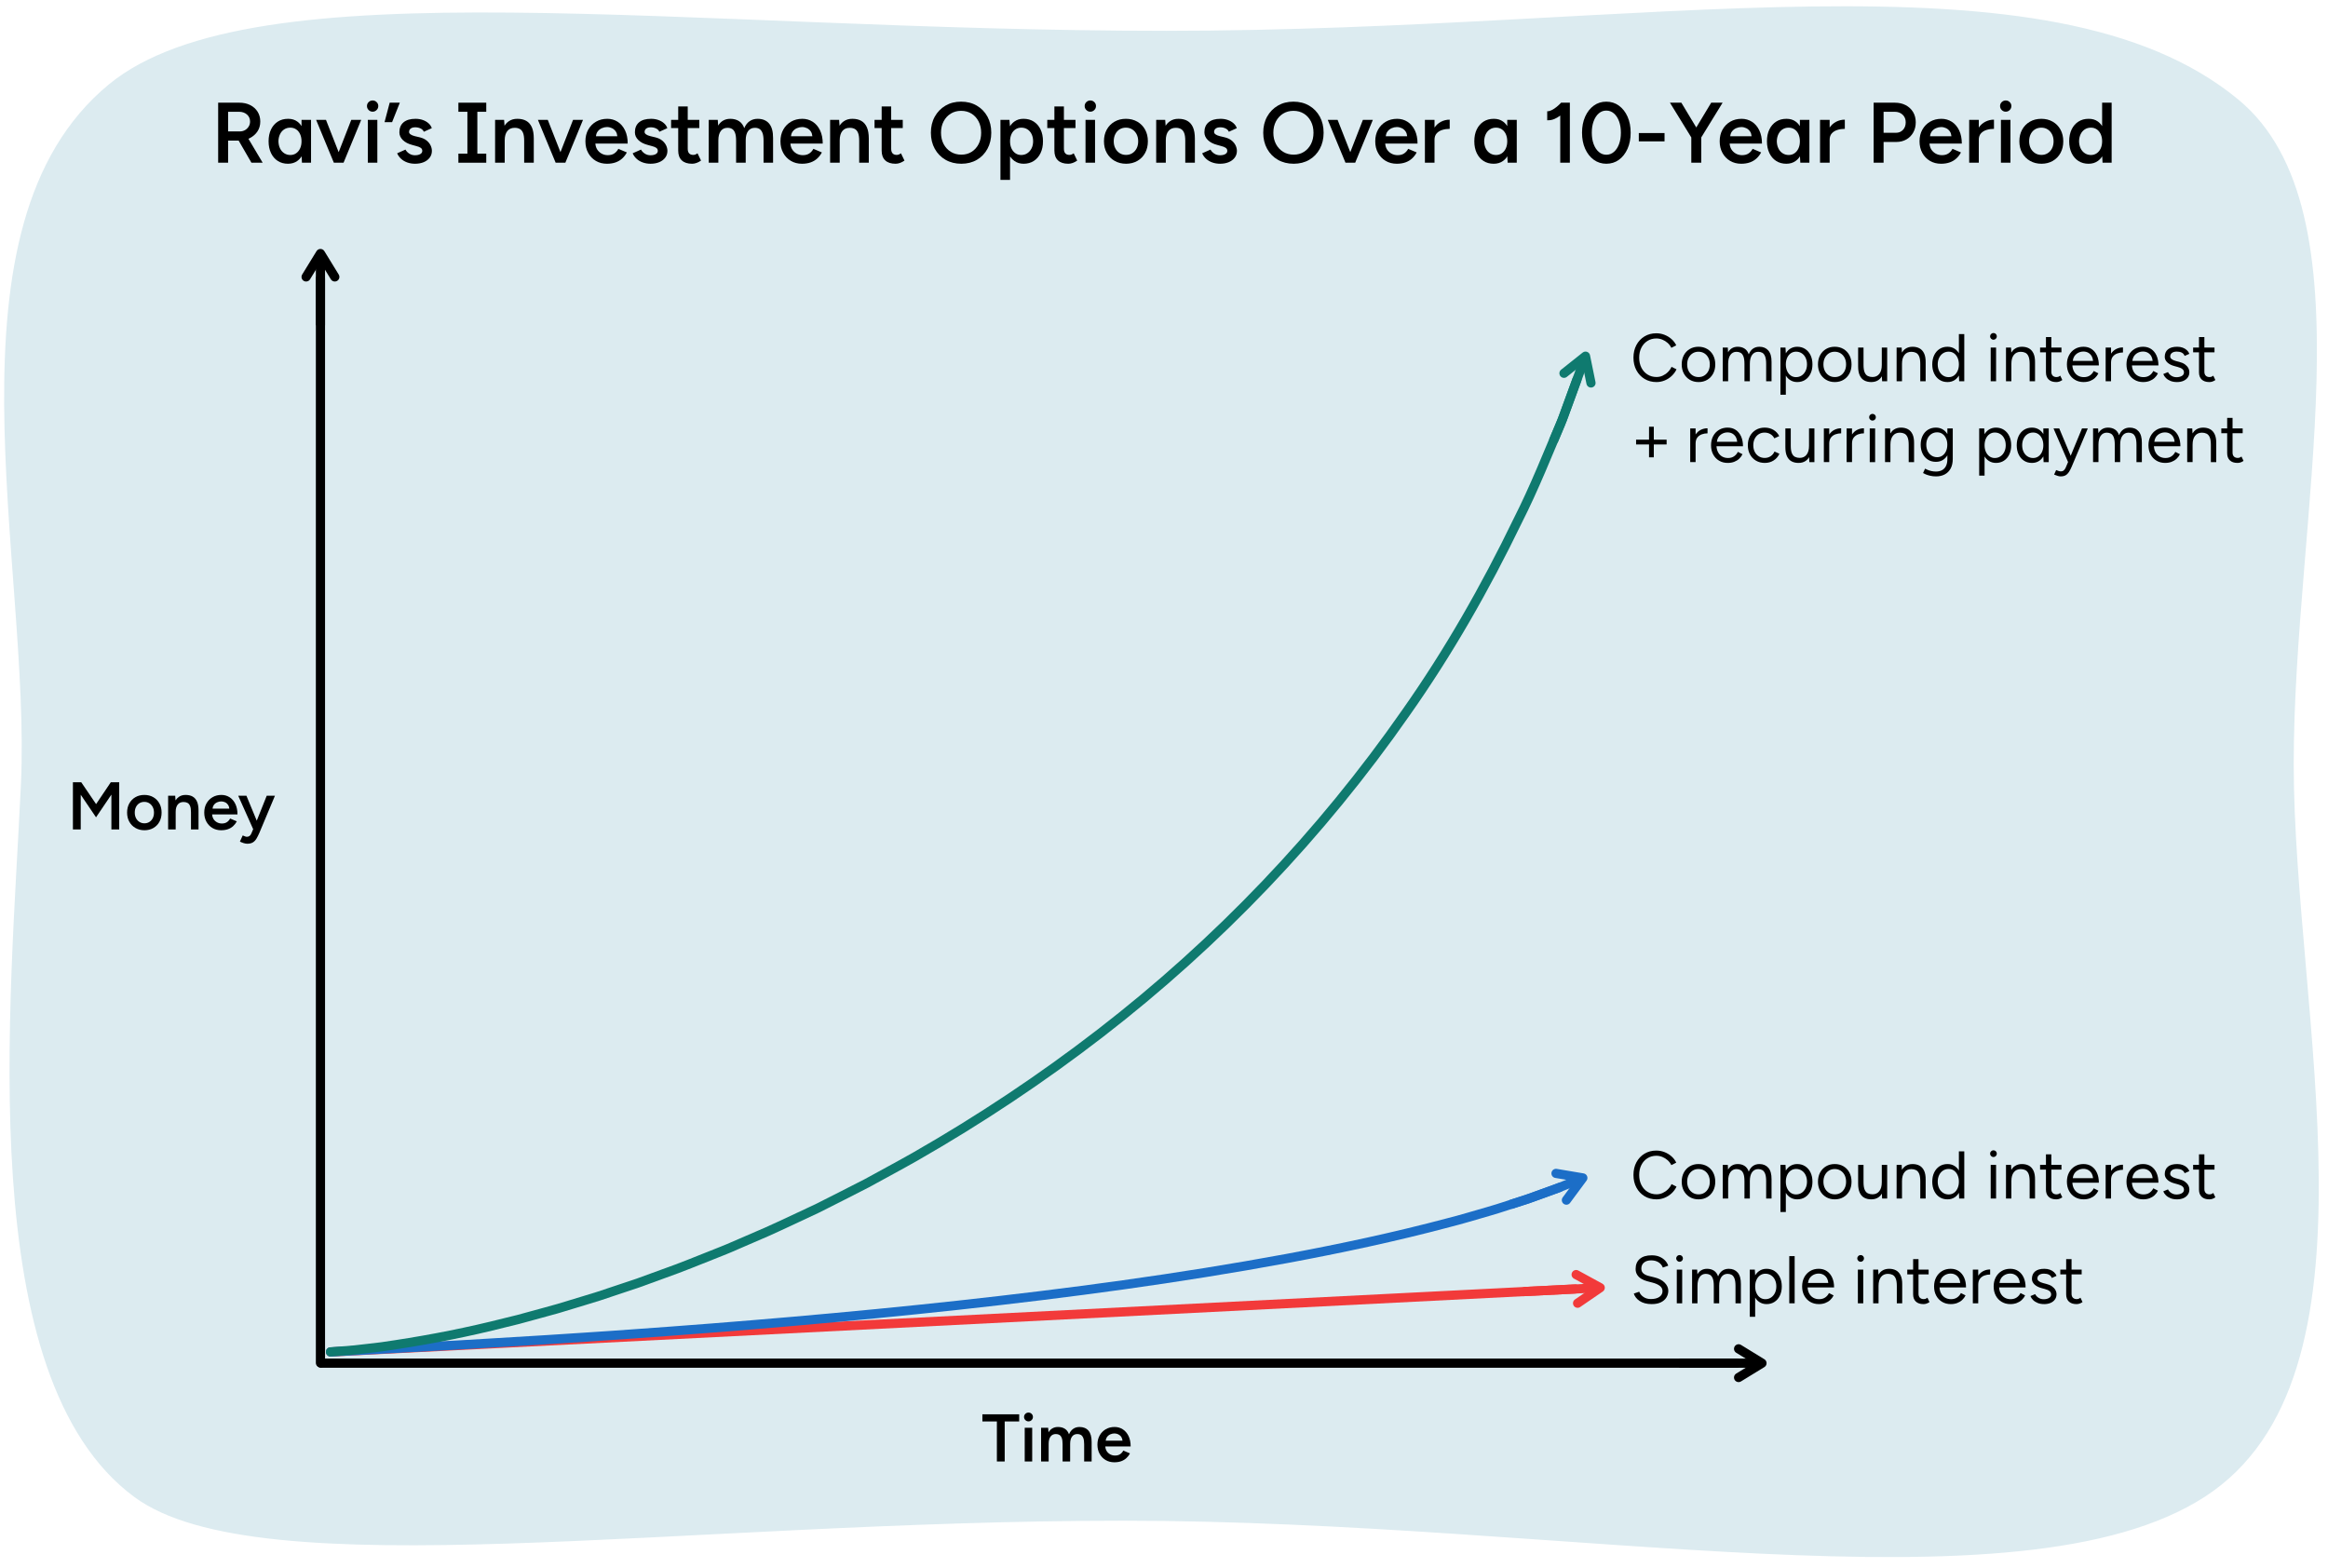 <?xml version="1.0" encoding="UTF-8"?><svg id="a" xmlns="http://www.w3.org/2000/svg" width="760" height="512.033" viewBox="0 0 760 512.033"><path d="M380.62,10.062C223.141,10.062,83.132-11.637,35.534,27.562-20.663,73.841,10.165,184.236,6.835,256.017s-15.965,193.541,36.979,232.71c40.867,30.234,177.577,7.769,322.967,7.769s292.344,31.313,352.933-7.769,29.091-158.254,29.091-239.274,25.859-180.539-17.992-216.876c-61.804-51.213-192.714-22.514-350.193-22.514Z" fill="#dcebf0"/><path d="M71.22,53.127v-19.6h6.916c1.344,0,2.529.262,3.556.784,1.026.523,1.829,1.246,2.408,2.17.578.924.868,1.993.868,3.206s-.303,2.282-.91,3.206c-.607.924-1.442,1.657-2.506,2.198-.149.075-.298.15-.448.224l4.648,7.812h-3.668l-4.172-7.224h-3.444v7.224h-3.248ZM74.467,42.907h3.808c.634,0,1.199-.14,1.694-.42.494-.28.896-.662,1.204-1.148.308-.485.462-1.036.462-1.652,0-.933-.336-1.698-1.008-2.296-.672-.597-1.54-.896-2.604-.896h-3.556v6.412Z"/><path d="M98.576,53.127l-.112-2.1c-.374.598-.84,1.102-1.4,1.512-.84.616-1.857.924-3.052.924-1.27,0-2.375-.304-3.318-.91-.943-.606-1.68-1.46-2.212-2.562-.532-1.101-.798-2.389-.798-3.864,0-1.493.266-2.786.798-3.878.532-1.092,1.269-1.941,2.212-2.548.942-.606,2.048-.91,3.318-.91h.112c1.138,0,2.118.299,2.94.896.541.392.999.887,1.372,1.484v-2.044h3.108v14h-2.968ZM94.795,50.607c.709,0,1.339-.191,1.89-.574.55-.382.98-.91,1.288-1.582.308-.672.462-1.447.462-2.324s-.154-1.652-.462-2.324c-.308-.672-.738-1.194-1.288-1.568-.551-.373-1.19-.56-1.918-.56-.747,0-1.41.187-1.988.56-.579.374-1.031.896-1.358,1.568-.327.672-.5,1.447-.518,2.324.019.877.191,1.652.518,2.324.327.672.784,1.199,1.372,1.582.588.383,1.255.574,2.002.574Z"/><path d="M108.991,53.127l-5.796-14h3.22l4.144,10.556,4.116-10.556h3.248l-5.768,14h-3.164Z"/><path d="M121.647,36.467c-.504,0-.938-.182-1.302-.546-.364-.364-.546-.798-.546-1.302s.182-.934.546-1.288c.364-.354.798-.532,1.302-.532s.938.178,1.302.532c.364.354.546.784.546,1.288s-.182.938-.546,1.302c-.364.364-.798.546-1.302.546ZM120.079,53.127v-14h3.108v14h-3.108Z"/><path d="M125.539,39.883l1.68-6.356h3.304l-2.52,6.356h-2.464Z"/><path d="M135.535,53.463c-.934,0-1.792-.14-2.576-.42-.784-.28-1.456-.676-2.016-1.19-.56-.513-.99-1.115-1.288-1.806l2.716-1.204c.28.523.695.962,1.246,1.316.55.354,1.162.532,1.834.532.728,0,1.311-.126,1.75-.378.438-.252.658-.602.658-1.05,0-.429-.168-.761-.504-.994s-.812-.424-1.428-.574l-1.316-.364c-1.326-.336-2.362-.873-3.108-1.61s-1.12-1.582-1.12-2.534c0-1.4.452-2.482,1.358-3.248.905-.765,2.207-1.148,3.906-1.148.858,0,1.647.126,2.366.378.718.252,1.339.607,1.862,1.064.522.458.887.994,1.092,1.61l-2.604,1.176c-.187-.466-.542-.826-1.064-1.078-.523-.252-1.102-.378-1.736-.378s-1.129.136-1.484.406c-.355.271-.532.649-.532,1.134,0,.28.158.537.476.77s.774.425,1.372.574l1.652.392c.914.224,1.661.574,2.24,1.05.579.476,1.008,1.008,1.288,1.596.28.588.42,1.181.42,1.778,0,.84-.238,1.578-.714,2.212-.476.635-1.125,1.125-1.946,1.47s-1.755.518-2.8.518Z"/><path d="M149.646,53.127v-2.968h2.94v-13.664h-2.94v-2.968h9.1v2.968h-2.912v13.664h2.912v2.968h-9.1Z"/><path d="M161.63,53.127v-14h2.94l.14,1.932c.373-.597.831-1.083,1.372-1.456.802-.56,1.754-.831,2.856-.812,1.12,0,2.077.224,2.87.672.793.448,1.4,1.144,1.82,2.086.42.943.63,2.17.63,3.682v7.896h-3.136v-7.168c0-1.12-.126-1.983-.378-2.59s-.607-1.031-1.064-1.274c-.458-.242-.994-.364-1.61-.364-1.045-.019-1.857.327-2.436,1.036-.579.709-.868,1.727-.868,3.052v7.308h-3.136Z"/><path d="M181.399,53.127l-5.796-14h3.22l4.144,10.556,4.116-10.556h3.248l-5.768,14h-3.164Z"/><path d="M198.143,53.463c-1.363,0-2.572-.313-3.626-.938-1.055-.625-1.886-1.488-2.492-2.59-.606-1.101-.91-2.371-.91-3.808s.308-2.707.924-3.808c.616-1.101,1.46-1.964,2.534-2.59,1.073-.625,2.3-.938,3.682-.938,1.25,0,2.38.322,3.388.966s1.806,1.573,2.394,2.786.882,2.66.882,4.34h-10.556c.056.691.233,1.298.532,1.82.373.616.868,1.097,1.484,1.442.616.346,1.297.518,2.044.518.858,0,1.568-.191,2.128-.574.56-.382.998-.882,1.316-1.498l2.772,1.176c-.392.747-.892,1.4-1.498,1.96-.607.56-1.326.99-2.156,1.288s-1.778.448-2.842.448ZM201.531,44.475c-.056-.597-.215-1.102-.476-1.512-.336-.504-.761-.877-1.274-1.12-.514-.242-1.05-.364-1.61-.364s-1.12.122-1.68.364c-.56.243-1.027.616-1.4,1.12-.299.411-.476.915-.532,1.512h6.972Z"/><path d="M212.423,53.463c-.934,0-1.792-.14-2.576-.42-.784-.28-1.456-.676-2.016-1.19-.56-.513-.99-1.115-1.288-1.806l2.716-1.204c.28.523.695.962,1.246,1.316.55.354,1.162.532,1.834.532.728,0,1.311-.126,1.75-.378.438-.252.658-.602.658-1.05,0-.429-.168-.761-.504-.994s-.812-.424-1.428-.574l-1.316-.364c-1.326-.336-2.362-.873-3.108-1.61s-1.12-1.582-1.12-2.534c0-1.4.452-2.482,1.358-3.248.905-.765,2.207-1.148,3.906-1.148.858,0,1.647.126,2.366.378.718.252,1.339.607,1.862,1.064.522.458.887.994,1.092,1.61l-2.604,1.176c-.187-.466-.542-.826-1.064-1.078-.523-.252-1.102-.378-1.736-.378s-1.129.136-1.484.406c-.355.271-.532.649-.532,1.134,0,.28.158.537.476.77s.774.425,1.372.574l1.652.392c.914.224,1.661.574,2.24,1.05.579.476,1.008,1.008,1.288,1.596.28.588.42,1.181.42,1.778,0,.84-.238,1.578-.714,2.212-.476.635-1.125,1.125-1.946,1.47s-1.755.518-2.8.518Z"/><path d="M225.946,53.463c-1.475,0-2.6-.368-3.374-1.106-.775-.737-1.162-1.796-1.162-3.178v-7.364h-2.324v-2.688h2.324v-4.368h3.108v4.368h3.78v2.688h-3.78v6.776c0,.654.154,1.148.462,1.484.308.336.761.504,1.358.504.186,0,.392-.037.616-.112.224-.074.476-.214.756-.42l1.148,2.38c-.486.336-.971.593-1.456.77-.486.177-.971.266-1.456.266Z"/><path d="M231.378,53.127v-14h2.94l.14,1.876c.429-.728.98-1.278,1.652-1.652.672-.374,1.438-.56,2.296-.56,1.12,0,2.072.252,2.856.756.784.504,1.353,1.27,1.708,2.296.41-.989.989-1.745,1.736-2.268s1.624-.784,2.632-.784c1.624,0,2.875.518,3.752,1.554.877,1.036,1.306,2.628,1.288,4.774v8.008h-3.108v-7.168c0-1.12-.122-1.983-.364-2.59-.243-.606-.57-1.031-.98-1.274-.411-.242-.887-.364-1.428-.364-.971-.019-1.722.327-2.254,1.036-.532.709-.798,1.727-.798,3.052v7.308h-3.136v-7.168c0-1.12-.117-1.983-.35-2.59s-.556-1.031-.966-1.274c-.411-.242-.887-.364-1.428-.364-.971-.019-1.722.327-2.254,1.036-.532.709-.798,1.727-.798,3.052v7.308h-3.136Z"/><path d="M261.814,53.463c-1.363,0-2.572-.313-3.626-.938-1.055-.625-1.886-1.488-2.492-2.59-.606-1.101-.91-2.371-.91-3.808s.308-2.707.924-3.808c.616-1.101,1.46-1.964,2.534-2.59,1.073-.625,2.3-.938,3.682-.938,1.25,0,2.38.322,3.388.966s1.806,1.573,2.394,2.786.882,2.66.882,4.34h-10.556c.056.691.233,1.298.532,1.82.373.616.868,1.097,1.484,1.442.616.346,1.297.518,2.044.518.858,0,1.568-.191,2.128-.574.56-.382.998-.882,1.316-1.498l2.772,1.176c-.392.747-.892,1.4-1.498,1.96-.607.56-1.326.99-2.156,1.288s-1.778.448-2.842.448ZM265.202,44.475c-.056-.597-.215-1.102-.476-1.512-.336-.504-.761-.877-1.274-1.12-.514-.242-1.05-.364-1.61-.364s-1.12.122-1.68.364c-.56.243-1.027.616-1.4,1.12-.299.411-.476.915-.532,1.512h6.972Z"/><path d="M270.998,53.127v-14h2.94l.14,1.932c.373-.597.831-1.083,1.372-1.456.802-.56,1.754-.831,2.856-.812,1.12,0,2.077.224,2.87.672.793.448,1.4,1.144,1.82,2.086.42.943.63,2.17.63,3.682v7.896h-3.136v-7.168c0-1.12-.126-1.983-.378-2.59s-.607-1.031-1.064-1.274c-.458-.242-.994-.364-1.61-.364-1.045-.019-1.857.327-2.436,1.036-.579.709-.868,1.727-.868,3.052v7.308h-3.136Z"/><path d="M292.362,53.463c-1.475,0-2.6-.368-3.374-1.106-.775-.737-1.162-1.796-1.162-3.178v-7.364h-2.324v-2.688h2.324v-4.368h3.108v4.368h3.78v2.688h-3.78v6.776c0,.654.154,1.148.462,1.484.308.336.761.504,1.358.504.186,0,.392-.037.616-.112.224-.074.476-.214.756-.42l1.148,2.38c-.486.336-.971.593-1.456.77-.486.177-.971.266-1.456.266Z"/><path d="M313.838,53.463c-1.942,0-3.659-.429-5.152-1.288-1.494-.858-2.665-2.053-3.514-3.584-.85-1.53-1.274-3.285-1.274-5.264s.425-3.729,1.274-5.25c.849-1.521,2.011-2.716,3.486-3.584,1.474-.868,3.173-1.302,5.096-1.302,1.941,0,3.654.434,5.138,1.302,1.484.868,2.641,2.062,3.472,3.584.83,1.521,1.246,3.271,1.246,5.25s-.416,3.733-1.246,5.264c-.831,1.531-1.979,2.726-3.444,3.584-1.465.859-3.159,1.288-5.082,1.288ZM313.838,50.495c1.269,0,2.389-.308,3.36-.924.97-.616,1.731-1.46,2.282-2.534s.826-2.31.826-3.71c0-1.381-.28-2.613-.84-3.696-.56-1.083-1.33-1.927-2.31-2.534s-2.114-.91-3.402-.91c-1.27,0-2.394.304-3.374.91s-1.755,1.447-2.324,2.52c-.57,1.073-.854,2.31-.854,3.71s.284,2.637.854,3.71c.569,1.073,1.353,1.918,2.352,2.534.999.616,2.142.924,3.43.924Z"/><path d="M326.605,58.727v-19.6h2.94l.168,2.1c.392-.616.868-1.129,1.428-1.54.84-.597,1.81-.896,2.912-.896h.112c1.269,0,2.375.304,3.318.91.942.606,1.68,1.456,2.212,2.548.532,1.092.798,2.385.798,3.878,0,1.475-.266,2.763-.798,3.864-.532,1.102-1.27,1.956-2.212,2.562-.943.606-2.049.91-3.318.91-1.158,0-2.166-.308-3.024-.924-.542-.392-1.008-.877-1.4-1.456v7.644h-3.136ZM333.381,50.607c.747,0,1.409-.191,1.988-.574.578-.382,1.04-.91,1.386-1.582.345-.672.518-1.447.518-2.324s-.164-1.652-.49-2.324c-.327-.672-.78-1.194-1.358-1.568-.579-.373-1.25-.56-2.016-.56-.71,0-1.344.187-1.904.56-.56.374-.994.896-1.302,1.568-.308.672-.462,1.447-.462,2.324s.154,1.652.462,2.324c.308.672.737,1.199,1.288,1.582.55.383,1.18.574,1.89.574Z"/><path d="M348.753,53.463c-1.475,0-2.6-.368-3.374-1.106-.775-.737-1.162-1.796-1.162-3.178v-7.364h-2.324v-2.688h2.324v-4.368h3.108v4.368h3.78v2.688h-3.78v6.776c0,.654.154,1.148.462,1.484.308.336.761.504,1.358.504.186,0,.392-.037.616-.112.224-.074.476-.214.756-.42l1.148,2.38c-.486.336-.971.593-1.456.77-.486.177-.971.266-1.456.266Z"/><path d="M355.949,36.467c-.504,0-.938-.182-1.302-.546-.364-.364-.546-.798-.546-1.302s.182-.934.546-1.288c.364-.354.798-.532,1.302-.532s.938.178,1.302.532c.364.354.546.784.546,1.288s-.182.938-.546,1.302c-.364.364-.798.546-1.302.546ZM354.381,53.127v-14h3.108v14h-3.108Z"/><path d="M367.625,53.463c-1.4,0-2.646-.313-3.738-.938s-1.946-1.488-2.562-2.59c-.616-1.101-.924-2.371-.924-3.808s.303-2.707.91-3.808c.606-1.101,1.451-1.964,2.534-2.59,1.083-.625,2.324-.938,3.724-.938s2.641.313,3.724.938c1.082.625,1.927,1.489,2.534,2.59.606,1.102.91,2.371.91,3.808s-.299,2.707-.896,3.808c-.598,1.102-1.438,1.965-2.52,2.59-1.083.625-2.315.938-3.696.938ZM367.625,50.579c.766,0,1.447-.191,2.044-.574.597-.382,1.064-.905,1.4-1.568s.504-1.433.504-2.31-.173-1.647-.518-2.31c-.346-.662-.817-1.185-1.414-1.568-.598-.382-1.288-.574-2.072-.574s-1.475.187-2.072.56c-.598.374-1.064.896-1.4,1.568-.336.672-.504,1.447-.504,2.324s.172,1.647.518,2.31c.345.663.821,1.186,1.428,1.568.606.383,1.302.574,2.086.574Z"/><path d="M377.452,53.127v-14h2.94l.14,1.932c.373-.597.831-1.083,1.372-1.456.803-.56,1.755-.831,2.856-.812,1.12,0,2.076.224,2.87.672.793.448,1.399,1.144,1.819,2.086.42.943.63,2.17.63,3.682v7.896h-3.136v-7.168c0-1.12-.126-1.983-.378-2.59s-.606-1.031-1.063-1.274c-.458-.242-.994-.364-1.61-.364-1.046-.019-1.857.327-2.436,1.036-.58.709-.869,1.727-.869,3.052v7.308h-3.136Z"/><path d="M398.341,53.463c-.934,0-1.792-.14-2.576-.42s-1.456-.676-2.016-1.19c-.561-.513-.99-1.115-1.288-1.806l2.716-1.204c.28.523.695.962,1.246,1.316.55.354,1.162.532,1.834.532.728,0,1.311-.126,1.75-.378.438-.252.657-.602.657-1.05,0-.429-.168-.761-.504-.994s-.812-.424-1.428-.574l-1.315-.364c-1.326-.336-2.362-.873-3.108-1.61-.747-.737-1.12-1.582-1.12-2.534,0-1.4.452-2.482,1.358-3.248.905-.765,2.207-1.148,3.905-1.148.858,0,1.647.126,2.366.378s1.34.607,1.862,1.064c.522.458.887.994,1.092,1.61l-2.604,1.176c-.188-.466-.542-.826-1.064-1.078s-1.102-.378-1.736-.378-1.129.136-1.483.406c-.355.271-.532.649-.532,1.134,0,.28.158.537.476.77s.774.425,1.372.574l1.652.392c.914.224,1.661.574,2.24,1.05.578.476,1.008,1.008,1.288,1.596.279.588.42,1.181.42,1.778,0,.84-.238,1.578-.714,2.212-.477.635-1.125,1.125-1.946,1.47s-1.755.518-2.8.518Z"/><path d="M422.336,53.463c-1.941,0-3.659-.429-5.152-1.288-1.493-.858-2.664-2.053-3.514-3.584-.85-1.53-1.274-3.285-1.274-5.264s.425-3.729,1.274-5.25,2.011-2.716,3.486-3.584c1.474-.868,3.173-1.302,5.096-1.302,1.941,0,3.654.434,5.138,1.302,1.484.868,2.642,2.062,3.473,3.584.83,1.521,1.246,3.271,1.246,5.25s-.416,3.733-1.246,5.264c-.831,1.531-1.979,2.726-3.444,3.584-1.466.859-3.159,1.288-5.082,1.288ZM422.336,50.495c1.27,0,2.39-.308,3.36-.924.97-.616,1.73-1.46,2.281-2.534s.826-2.31.826-3.71c0-1.381-.279-2.613-.84-3.696-.56-1.083-1.33-1.927-2.31-2.534-.98-.606-2.114-.91-3.402-.91-1.27,0-2.394.304-3.374.91-.979.606-1.755,1.447-2.324,2.52s-.854,2.31-.854,3.71.284,2.637.854,3.71,1.354,1.918,2.353,2.534c.998.616,2.142.924,3.43.924Z"/><path d="M439.248,53.127l-5.796-14h3.22l4.144,10.556,4.116-10.556h3.248l-5.768,14h-3.164Z"/><path d="M455.991,53.463c-1.362,0-2.571-.313-3.626-.938s-1.886-1.488-2.492-2.59c-.606-1.101-.909-2.371-.909-3.808s.308-2.707.924-3.808c.616-1.101,1.46-1.964,2.534-2.59,1.073-.625,2.3-.938,3.682-.938,1.25,0,2.38.322,3.388.966s1.807,1.573,2.395,2.786.882,2.66.882,4.34h-10.556c.056.691.232,1.298.531,1.82.373.616.868,1.097,1.484,1.442.616.346,1.297.518,2.044.518.858,0,1.568-.191,2.128-.574.561-.382.998-.882,1.316-1.498l2.771,1.176c-.392.747-.892,1.4-1.498,1.96s-1.325.99-2.156,1.288c-.83.298-1.777.448-2.842.448ZM459.38,44.475c-.057-.597-.215-1.102-.477-1.512-.336-.504-.761-.877-1.273-1.12-.514-.242-1.051-.364-1.61-.364s-1.12.122-1.68.364c-.561.243-1.027.616-1.4,1.12-.299.411-.476.915-.532,1.512h6.973Z"/><path d="M465.176,53.127v-14h3.136v2.52c.561-.821,1.251-1.446,2.072-1.876.933-.485,1.895-.718,2.884-.7v2.996c-.858,0-1.666.117-2.422.35s-1.367.612-1.834,1.134c-.467.523-.7,1.214-.7,2.072v7.504h-3.136Z"/><path d="M492.195,53.127l-.112-2.1c-.373.598-.84,1.102-1.399,1.512-.84.616-1.857.924-3.053.924-1.27,0-2.375-.304-3.317-.91-.943-.606-1.68-1.46-2.212-2.562-.532-1.101-.798-2.389-.798-3.864,0-1.493.266-2.786.798-3.878.532-1.092,1.269-1.941,2.212-2.548.942-.606,2.048-.91,3.317-.91h.112c1.139,0,2.118.299,2.94.896.541.392.998.887,1.372,1.484v-2.044h3.107v14h-2.968ZM488.415,50.607c.709,0,1.34-.191,1.891-.574.55-.382.979-.91,1.288-1.582.308-.672.462-1.447.462-2.324s-.154-1.652-.462-2.324c-.309-.672-.738-1.194-1.288-1.568-.551-.373-1.19-.56-1.918-.56-.747,0-1.41.187-1.988.56-.579.374-1.031.896-1.358,1.568-.326.672-.499,1.447-.518,2.324.019.877.191,1.652.518,2.324.327.672.784,1.199,1.372,1.582.588.383,1.256.574,2.002.574Z"/><path d="M509.358,53.127v-15.4c-.615.467-1.25.84-1.903,1.12-.747.317-1.531.458-2.353.42v-2.94c.43.019.919-.107,1.47-.378.551-.27,1.097-.63,1.639-1.078.541-.448,1.026-.905,1.456-1.372l.027.028h2.801v19.6h-3.137Z"/><path d="M524.395,53.463c-1.53,0-2.894-.434-4.088-1.302-1.194-.868-2.133-2.062-2.814-3.584-.681-1.521-1.021-3.271-1.021-5.25s.341-3.729,1.021-5.25c.682-1.521,1.615-2.716,2.801-3.584,1.185-.868,2.552-1.302,4.102-1.302s2.921.434,4.116,1.302c1.194.868,2.132,2.062,2.813,3.584s1.022,3.271,1.022,5.25-.341,3.729-1.022,5.25-1.614,2.716-2.8,3.584c-1.186.868-2.562,1.302-4.13,1.302ZM524.423,50.523c.914,0,1.731-.308,2.45-.924.718-.616,1.278-1.465,1.68-2.548.401-1.082.602-2.324.602-3.724s-.2-2.646-.602-3.738c-.401-1.092-.962-1.946-1.68-2.562-.719-.616-1.545-.924-2.479-.924s-1.755.308-2.464.924c-.71.616-1.265,1.466-1.666,2.548s-.602,2.333-.602,3.752c0,1.4.2,2.642.602,3.724.401,1.083.961,1.932,1.68,2.548.719.616,1.545.924,2.479.924Z"/><path d="M535.006,46.155v-2.716h8.4v2.716h-8.4Z"/><path d="M552.142,53.127v-8.26l-6.972-11.34h3.725l4.871,8.092,4.872-8.092h3.725l-6.973,11.34v8.26h-3.248Z"/><path d="M568.438,53.463c-1.363,0-2.572-.313-3.626-.938-1.055-.625-1.886-1.488-2.492-2.59-.606-1.101-.91-2.371-.91-3.808s.308-2.707.924-3.808c.616-1.101,1.461-1.964,2.534-2.59,1.073-.625,2.301-.938,3.682-.938,1.251,0,2.381.322,3.389.966s1.806,1.573,2.394,2.786.882,2.66.882,4.34h-10.556c.056.691.233,1.298.532,1.82.373.616.868,1.097,1.483,1.442.616.346,1.298.518,2.044.518.858,0,1.568-.191,2.129-.574.56-.382.998-.882,1.315-1.498l2.772,1.176c-.393.747-.892,1.4-1.498,1.96-.607.56-1.326.99-2.156,1.288-.831.298-1.778.448-2.842.448ZM571.826,44.475c-.056-.597-.215-1.102-.476-1.512-.336-.504-.761-.877-1.274-1.12-.514-.242-1.05-.364-1.61-.364s-1.119.122-1.68.364c-.56.243-1.026.616-1.399,1.12-.299.411-.477.915-.532,1.512h6.972Z"/><path d="M587.73,53.127l-.112-2.1c-.374.598-.84,1.102-1.4,1.512-.84.616-1.857.924-3.052.924-1.27,0-2.376-.304-3.318-.91-.942-.606-1.68-1.46-2.212-2.562-.532-1.101-.798-2.389-.798-3.864,0-1.493.266-2.786.798-3.878.532-1.092,1.27-1.941,2.212-2.548s2.049-.91,3.318-.91h.112c1.138,0,2.118.299,2.939.896.541.392.999.887,1.372,1.484v-2.044h3.108v14h-2.968ZM583.95,50.607c.709,0,1.339-.191,1.89-.574.551-.382.98-.91,1.288-1.582.308-.672.462-1.447.462-2.324s-.154-1.652-.462-2.324c-.308-.672-.737-1.194-1.288-1.568-.551-.373-1.189-.56-1.918-.56-.747,0-1.409.187-1.988.56-.578.374-1.031.896-1.357,1.568-.327.672-.5,1.447-.519,2.324.019.877.191,1.652.519,2.324.326.672.784,1.199,1.372,1.582.588.383,1.255.574,2.002.574Z"/><path d="M594.17,53.127v-14h3.136v2.52c.561-.821,1.251-1.446,2.072-1.876.933-.485,1.895-.718,2.884-.7v2.996c-.858,0-1.666.117-2.422.35s-1.367.612-1.834,1.134c-.467.523-.7,1.214-.7,2.072v7.504h-3.136Z"/><path d="M611.67,53.127v-19.6h6.916c1.344,0,2.528.271,3.556.812,1.026.542,1.829,1.293,2.408,2.254.578.962.867,2.077.867,3.346,0,1.232-.271,2.333-.812,3.304-.542.971-1.293,1.731-2.254,2.282-.962.551-2.077.826-3.346.826h-4.089v6.776h-3.247ZM614.917,43.355h4.032c.934,0,1.698-.317,2.296-.952.598-.634.896-1.456.896-2.464,0-1.026-.336-1.857-1.008-2.492-.672-.634-1.54-.952-2.604-.952h-3.612v6.86Z"/><path d="M633.678,53.463c-1.363,0-2.572-.313-3.626-.938-1.055-.625-1.886-1.488-2.492-2.59-.606-1.101-.91-2.371-.91-3.808s.308-2.707.924-3.808c.616-1.101,1.461-1.964,2.534-2.59,1.073-.625,2.301-.938,3.683-.938,1.25,0,2.379.322,3.389.966,1.008.644,1.805,1.573,2.393,2.786s.883,2.66.883,4.34h-10.557c.056.691.233,1.298.532,1.82.373.616.868,1.097,1.483,1.442.616.346,1.298.518,2.045.518.857,0,1.568-.191,2.127-.574.561-.382,1-.882,1.316-1.498l2.771,1.176c-.391.747-.891,1.4-1.498,1.96-.605.56-1.324.99-2.154,1.288-.832.298-1.779.448-2.843.448ZM637.065,44.475c-.057-.597-.215-1.102-.477-1.512-.336-.504-.76-.877-1.273-1.12-.514-.242-1.049-.364-1.609-.364s-1.12.122-1.681.364c-.56.243-1.026.616-1.399,1.12-.299.411-.477.915-.532,1.512h6.972Z"/><path d="M642.862,53.127v-14h3.136v2.52c.56-.821,1.25-1.446,2.072-1.876.933-.485,1.894-.718,2.884-.7v2.996c-.859,0-1.666.117-2.422.35s-1.368.612-1.834,1.134c-.467.523-.7,1.214-.7,2.072v7.504h-3.136Z"/><path d="M654.789,36.467c-.504,0-.938-.182-1.302-.546-.364-.364-.546-.798-.546-1.302s.182-.934.546-1.288c.363-.354.798-.532,1.302-.532s.938.178,1.302.532c.364.354.546.784.546,1.288s-.182.938-.546,1.302c-.363.364-.798.546-1.302.546ZM653.221,53.127v-14h3.108v14h-3.108Z"/><path d="M666.465,53.463c-1.399,0-2.646-.313-3.737-.938-1.093-.625-1.946-1.488-2.562-2.59-.616-1.101-.924-2.371-.924-3.808s.303-2.707.91-3.808c.606-1.101,1.451-1.964,2.534-2.59,1.082-.625,2.323-.938,3.724-.938s2.641.313,3.724.938c1.083.625,1.928,1.489,2.534,2.59.606,1.102.91,2.371.91,3.808s-.299,2.707-.896,3.808c-.598,1.102-1.438,1.965-2.52,2.59-1.083.625-2.314.938-3.696.938ZM666.465,50.579c.766,0,1.446-.191,2.044-.574.598-.382,1.064-.905,1.4-1.568s.504-1.433.504-2.31-.173-1.647-.518-2.31c-.346-.662-.817-1.185-1.414-1.568-.598-.382-1.288-.574-2.072-.574s-1.475.187-2.072.56c-.598.374-1.063.896-1.399,1.568-.337.672-.505,1.447-.505,2.324s.173,1.647.519,2.31c.345.663.821,1.186,1.428,1.568.606.383,1.302.574,2.086.574Z"/><path d="M686.4,53.127l-.111-2.1c-.374.598-.841,1.102-1.4,1.512-.84.616-1.857.924-3.052.924-1.27,0-2.376-.304-3.318-.91-.942-.606-1.68-1.46-2.212-2.562-.532-1.101-.798-2.389-.798-3.864,0-1.493.266-2.786.798-3.878.532-1.092,1.27-1.941,2.212-2.548s2.049-.91,3.318-.91c1.194-.019,2.212.28,3.052.896.541.392.998.887,1.372,1.484v-7.644h3.107v19.6h-2.968ZM682.621,50.607c.709,0,1.339-.191,1.89-.574.55-.382.979-.91,1.288-1.582.308-.672.462-1.447.462-2.324s-.154-1.652-.462-2.324c-.309-.672-.738-1.194-1.288-1.568-.551-.373-1.19-.56-1.918-.56-.747,0-1.41.187-1.988.56-.579.374-1.031.896-1.357,1.568-.327.672-.5,1.447-.519,2.324.019.877.191,1.652.519,2.324.326.672.783,1.199,1.371,1.582.589.383,1.256.574,2.003.574Z"/><line x1="104.853" y1="445.059" x2="567.016" y2="445.059" fill="none" stroke="#000" stroke-linecap="round" stroke-miterlimit="10" stroke-width="3"/><polyline points="567.583 440.377 575.215 445.059 567.582 449.741" fill="none" stroke="#000" stroke-linecap="round" stroke-linejoin="round" stroke-width="3"/><polyline points="548.236 445.059 563.289 445.059 574.389 445.059" fill="none" stroke="#000" stroke-miterlimit="10" stroke-width="3"/><line x1="104.614" y1="444.97" x2="104.614" y2="90.977" fill="none" stroke="#000" stroke-linecap="round" stroke-miterlimit="10" stroke-width="3"/><polyline points="99.932 90.41 104.614 82.778 109.296 90.41" fill="none" stroke="#000" stroke-linecap="round" stroke-linejoin="round" stroke-width="3"/><polyline points="104.613 106.186 104.614 94.703 104.614 83.604" fill="none" stroke="#000" stroke-miterlimit="10" stroke-width="3"/><line x1="107.903" y1="441.403" x2="514.218" y2="420.839" fill="none" stroke="#f23a3a" stroke-linecap="round" stroke-miterlimit="10" stroke-width="3"/><polyline points="514.548 416.135 522.406 420.425 515.021 425.487" fill="none" stroke="#f23a3a" stroke-linecap="round" stroke-linejoin="round" stroke-width="3"/><polyline points="497.286 421.696 510.496 421.028 521.582 420.467" fill="none" stroke="#f23a3a" stroke-miterlimit="10" stroke-width="3"/><path d="M325.443,477.158v-13.068h-4.73v-2.332h12.012v2.332h-4.73v13.068h-2.552Z"/><path d="M335.761,464.068c-.396,0-.737-.144-1.023-.429-.286-.286-.429-.628-.429-1.023s.143-.733.429-1.012.627-.418,1.023-.418.737.14,1.023.418.429.615.429,1.012-.143.737-.429,1.023c-.286.285-.627.429-1.023.429ZM334.529,477.158v-11h2.442v11h-2.442Z"/><path d="M339.875,477.158v-11h2.31l.11,1.474c.337-.571.77-1.004,1.298-1.298.528-.293,1.129-.439,1.804-.439.88,0,1.628.197,2.244.594.616.396,1.063.997,1.342,1.804.322-.777.777-1.371,1.364-1.782.586-.41,1.276-.615,2.068-.615,1.276,0,2.259.406,2.948,1.221.689.814,1.026,2.064,1.012,3.751v6.292h-2.442v-5.632c0-.88-.095-1.559-.286-2.035-.191-.477-.448-.811-.77-1.001-.323-.19-.697-.286-1.122-.286-.763-.015-1.353.257-1.771.814s-.627,1.356-.627,2.397v5.742h-2.464v-5.632c0-.88-.092-1.559-.275-2.035-.184-.477-.437-.811-.759-1.001-.323-.19-.697-.286-1.122-.286-.763-.015-1.353.257-1.771.814s-.627,1.356-.627,2.397v5.742h-2.464Z"/><path d="M363.789,477.422c-1.071,0-2.021-.245-2.849-.736s-1.481-1.17-1.958-2.035-.715-1.862-.715-2.992.242-2.126.726-2.992c.484-.865,1.147-1.543,1.991-2.035.843-.491,1.808-.736,2.893-.736.982,0,1.87.253,2.662.759s1.419,1.235,1.881,2.188c.462.954.693,2.091.693,3.41h-8.294c.044.543.184,1.02.418,1.431.293.483.682.861,1.166,1.133.484.271,1.02.407,1.606.407.674,0,1.232-.15,1.672-.451s.784-.693,1.034-1.178l2.178.925c-.308.587-.701,1.1-1.177,1.54-.477.439-1.042.777-1.694,1.012-.653.234-1.397.352-2.233.352ZM366.451,470.36c-.044-.47-.169-.865-.374-1.188-.264-.396-.598-.688-1.001-.88-.404-.19-.825-.286-1.265-.286s-.88.096-1.32.286c-.44.191-.807.484-1.1.88-.235.323-.374.719-.418,1.188h5.478Z"/><path d="M23.802,270.804v-15.4h2.728l4.84,7.128,4.796-7.128h2.75v15.4h-2.552v-11.374l-5.016,7.414-4.994-7.37v11.33h-2.552Z"/><path d="M47.166,271.068c-1.1,0-2.079-.246-2.937-.737-.858-.491-1.529-1.169-2.013-2.035s-.726-1.863-.726-2.992.238-2.126.715-2.992c.477-.865,1.14-1.543,1.991-2.035.85-.491,1.826-.737,2.926-.737s2.075.246,2.926.737c.85.491,1.514,1.169,1.991,2.035.477.866.715,1.863.715,2.992s-.235,2.127-.704,2.992c-.47.865-1.13,1.543-1.98,2.035-.851.491-1.819.737-2.904.737ZM47.166,268.802c.602,0,1.137-.15,1.606-.451.469-.3.836-.711,1.1-1.232.264-.521.396-1.125.396-1.815s-.136-1.294-.407-1.815c-.271-.521-.642-.931-1.111-1.232s-1.012-.451-1.628-.451-1.159.147-1.628.44c-.47.293-.836.704-1.1,1.232-.264.528-.396,1.137-.396,1.826s.136,1.294.407,1.815c.271.521.645.932,1.122,1.232.476.301,1.023.451,1.639.451Z"/><path d="M54.888,270.804v-11h2.31l.11,1.518c.293-.469.652-.851,1.078-1.144.631-.44,1.378-.652,2.244-.638.88,0,1.631.176,2.255.528s1.1.898,1.43,1.639c.33.741.495,1.705.495,2.893v6.204h-2.464v-5.632c0-.88-.099-1.559-.297-2.035-.198-.477-.477-.81-.836-1.001-.359-.19-.781-.286-1.265-.286-.821-.014-1.459.257-1.914.814-.455.558-.682,1.357-.682,2.398v5.742h-2.464Z"/><path d="M72.202,271.068c-1.071,0-2.021-.246-2.849-.737s-1.481-1.169-1.958-2.035-.715-1.863-.715-2.992.242-2.126.726-2.992c.484-.865,1.147-1.543,1.991-2.035s1.808-.737,2.893-.737c.982,0,1.87.253,2.662.759.792.506,1.419,1.236,1.881,2.189.462.954.693,2.09.693,3.41h-8.294c.044.542.184,1.02.418,1.43.293.484.682.862,1.166,1.133.484.271,1.02.407,1.606.407.674,0,1.232-.15,1.672-.451.44-.3.784-.693,1.034-1.177l2.178.924c-.308.587-.701,1.1-1.177,1.54s-1.042.778-1.694,1.012c-.653.234-1.397.352-2.233.352ZM74.864,264.006c-.044-.469-.169-.865-.374-1.188-.264-.396-.598-.689-1.001-.88-.404-.19-.825-.286-1.265-.286s-.88.095-1.32.286c-.44.191-.807.484-1.1.88-.235.323-.374.719-.418,1.188h5.478Z"/><path d="M80.738,275.468c-.352,0-.745-.066-1.177-.198-.433-.132-.847-.301-1.243-.506l.924-2.002c.278.132.535.238.77.319.234.081.425.121.572.121.352,0,.649-.092.891-.275.242-.184.437-.451.583-.803l.594-1.408-4.884-10.912h2.684l3.366,8.14,3.256-8.14h2.684l-5.104,12.166c-.308.704-.62,1.32-.935,1.848-.315.528-.708.935-1.177,1.221-.469.286-1.07.429-1.804.429Z"/><path d="M539.224,425.776c-.852,0-1.606-.092-2.267-.275s-1.231-.44-1.716-.77c-.484-.33-.88-.697-1.188-1.101-.309-.403-.536-.832-.683-1.287l1.782-.616c.22.646.663,1.207,1.331,1.684.667.477,1.485.715,2.453.715,1.188,0,2.119-.234,2.794-.704.674-.469,1.012-1.093,1.012-1.87,0-.718-.301-1.301-.902-1.749-.602-.447-1.394-.795-2.376-1.045l-1.693-.439c-.689-.177-1.324-.437-1.903-.781s-1.041-.784-1.386-1.32c-.345-.535-.518-1.177-.518-1.925,0-1.394.451-2.482,1.354-3.267.902-.785,2.203-1.178,3.905-1.178,1.012,0,1.884.165,2.617.495s1.331.748,1.793,1.254c.463.506.789,1.053.979,1.64l-1.76.615c-.279-.732-.748-1.309-1.408-1.727s-1.46-.627-2.398-.627c-.982,0-1.764.238-2.343.715s-.869,1.126-.869,1.947c0,.704.228,1.243.683,1.617.454.374,1.048.648,1.781.824l1.694.418c1.496.353,2.644.936,3.443,1.749.799.814,1.199,1.691,1.199,2.63,0,.807-.206,1.543-.616,2.211-.411.667-1.016,1.195-1.815,1.584-.8.388-1.793.583-2.98.583Z"/><path d="M548.309,411.96c-.293,0-.55-.11-.77-.33s-.33-.477-.33-.77c0-.309.11-.568.33-.781s.477-.319.77-.319c.309,0,.568.106.781.319s.319.473.319.781c0,.293-.106.55-.319.77s-.473.33-.781.33ZM547.407,425.512v-11h1.76v11h-1.76Z"/><path d="M552.401,425.512v-11h1.649l.088,1.54c.338-.586.771-1.034,1.299-1.342.527-.308,1.144-.462,1.848-.462.88,0,1.632.205,2.255.616.623.41,1.074,1.034,1.354,1.87.308-.807.759-1.423,1.353-1.849.594-.425,1.302-.638,2.123-.638,1.232,0,2.203.411,2.915,1.231.711.822,1.06,2.068,1.045,3.74v6.292h-1.76v-5.632c0-1.085-.114-1.914-.341-2.486-.228-.571-.532-.964-.913-1.177-.382-.212-.822-.318-1.32-.318-.865,0-1.54.341-2.024,1.022-.483.682-.726,1.646-.726,2.893v5.698h-1.76v-5.632c0-1.085-.114-1.914-.341-2.486-.228-.571-.536-.964-.925-1.177-.389-.212-.832-.318-1.331-.318-.851,0-1.518.341-2.002,1.022-.483.682-.726,1.646-.726,2.893v5.698h-1.76Z"/><path d="M571.233,429.912v-15.4h1.649l.11,1.87c.353-.572.784-1.041,1.298-1.408.704-.483,1.511-.726,2.42-.726.982,0,1.849.242,2.597.726.748.484,1.331,1.159,1.749,2.024s.627,1.87.627,3.014c0,1.13-.209,2.131-.627,3.003-.418.873-1.001,1.552-1.749,2.035-.748.484-1.614.727-2.597.727-.909,0-1.716-.242-2.42-.727-.514-.352-.945-.813-1.298-1.386v6.248h-1.76ZM576.315,424.17c.689,0,1.301-.176,1.837-.528.535-.352.96-.843,1.276-1.474.314-.631.473-1.35.473-2.156s-.15-1.525-.451-2.155c-.301-.631-.723-1.122-1.265-1.475-.543-.352-1.159-.528-1.849-.528-.646,0-1.221.177-1.727.528-.506.353-.902.844-1.188,1.475-.285.63-.429,1.349-.429,2.155s.144,1.525.429,2.156c.286.631.679,1.122,1.178,1.474.498.353,1.07.528,1.716.528Z"/><path d="M584.125,425.512v-15.399h1.76v15.399h-1.76Z"/><path d="M593.782,425.776c-1.07,0-2.017-.246-2.838-.737s-1.463-1.17-1.925-2.035-.693-1.862-.693-2.992.231-2.126.693-2.992c.462-.865,1.1-1.543,1.914-2.034s1.749-.737,2.805-.737c1.026,0,1.914.253,2.662.759s1.327,1.214,1.738,2.123c.41.909.616,1.98.616,3.212h-8.646c.044.719.205,1.35.484,1.893.322.63.766,1.11,1.331,1.44.564.33,1.213.495,1.946.495.777,0,1.434-.184,1.97-.55.535-.366.949-.851,1.243-1.452l1.518.77c-.278.572-.649,1.071-1.111,1.496-.462.426-1.005.756-1.628.99s-1.316.353-2.079.353ZM596.862,418.868c-.044-.543-.176-1.026-.396-1.452-.279-.514-.653-.909-1.122-1.188-.47-.278-1.012-.418-1.628-.418-.602,0-1.166.136-1.694.407s-.961.664-1.298,1.177c-.264.426-.426.917-.484,1.475h6.622Z"/><path d="M607.422,411.96c-.293,0-.55-.11-.77-.33s-.33-.477-.33-.77c0-.309.11-.568.33-.781s.477-.319.77-.319c.309,0,.568.106.781.319s.319.473.319.781c0,.293-.106.55-.319.77s-.473.33-.781.33ZM606.521,425.512v-11h1.76v11h-1.76Z"/><path d="M611.514,425.512v-11h1.65l.088,1.628c.308-.513.689-.924,1.144-1.231.646-.44,1.423-.66,2.332-.66.865,0,1.617.173,2.255.517.639.345,1.137.892,1.496,1.64s.532,1.73.518,2.947v6.16h-1.76v-5.632c0-1.085-.125-1.914-.374-2.486-.25-.571-.595-.964-1.034-1.177-.44-.212-.939-.318-1.496-.318-.968,0-1.72.341-2.255,1.022-.536.682-.804,1.646-.804,2.893v5.698h-1.76Z"/><path d="M627.926,425.776c-1.07,0-1.899-.279-2.485-.836-.587-.558-.88-1.343-.88-2.354v-6.512h-1.914v-1.562h1.914v-3.432h1.76v3.432h3.3v1.562h-3.3v6.336c0,.558.15.986.451,1.287.3.301.722.451,1.265.451.176,0,.349-.026.518-.077.168-.052.392-.18.671-.386l.682,1.431c-.382.249-.726.421-1.034.517-.308.096-.623.144-.946.144Z"/><path d="M636.858,425.776c-1.071,0-2.017-.246-2.838-.737-.822-.491-1.463-1.17-1.925-2.035-.463-.865-.693-1.862-.693-2.992s.23-2.126.693-2.992c.462-.865,1.1-1.543,1.913-2.034.814-.491,1.749-.737,2.806-.737,1.026,0,1.914.253,2.662.759s1.327,1.214,1.737,2.123c.411.909.616,1.98.616,3.212h-8.646c.044.719.205,1.35.483,1.893.322.63.767,1.11,1.331,1.44s1.214.495,1.947.495c.777,0,1.434-.184,1.969-.55s.949-.851,1.243-1.452l1.518.77c-.278.572-.648,1.071-1.11,1.496-.462.426-1.005.756-1.628.99-.624.234-1.316.353-2.079.353ZM639.938,418.868c-.044-.543-.176-1.026-.396-1.452-.278-.514-.652-.909-1.122-1.188-.47-.278-1.012-.418-1.628-.418-.602,0-1.166.136-1.693.407-.528.271-.961.664-1.299,1.177-.264.426-.425.917-.483,1.475h6.622Z"/><path d="M644.052,425.512v-11h1.76v1.98c.44-.66.99-1.158,1.65-1.496.719-.366,1.467-.543,2.244-.528v1.65c-.646,0-1.265.106-1.859.318-.594.213-1.081.562-1.463,1.046-.382.483-.572,1.144-.572,1.979v6.05h-1.76Z"/><path d="M656.306,425.776c-1.071,0-2.017-.246-2.838-.737-.822-.491-1.463-1.17-1.925-2.035-.463-.865-.693-1.862-.693-2.992s.23-2.126.693-2.992c.462-.865,1.1-1.543,1.913-2.034.814-.491,1.749-.737,2.806-.737,1.026,0,1.914.253,2.662.759s1.327,1.214,1.737,2.123c.411.909.616,1.98.616,3.212h-8.646c.044.719.205,1.35.483,1.893.322.63.767,1.11,1.331,1.44s1.214.495,1.947.495c.777,0,1.434-.184,1.969-.55s.949-.851,1.243-1.452l1.518.77c-.278.572-.648,1.071-1.11,1.496-.462.426-1.005.756-1.628.99-.624.234-1.316.353-2.079.353ZM659.386,418.868c-.044-.543-.176-1.026-.396-1.452-.278-.514-.652-.909-1.122-1.188-.47-.278-1.012-.418-1.628-.418-.602,0-1.166.136-1.693.407-.528.271-.961.664-1.299,1.177-.264.426-.425.917-.483,1.475h6.622Z"/><path d="M667.35,425.776c-.807,0-1.511-.121-2.112-.363s-1.104-.562-1.507-.957c-.403-.396-.692-.828-.869-1.298l1.54-.639c.25.499.624.902,1.122,1.21.499.309,1.049.463,1.65.463.689,0,1.269-.136,1.738-.407.469-.271.703-.656.703-1.155,0-.454-.172-.821-.517-1.1s-.854-.506-1.529-.683l-1.056-.286c-.997-.264-1.774-.663-2.332-1.198s-.836-1.141-.836-1.815c0-1.041.341-1.852,1.023-2.431.682-.579,1.697-.869,3.047-.869.645,0,1.231.096,1.76.286s.982.458,1.364.803c.381.345.66.752.836,1.221l-1.54.683c-.191-.499-.506-.858-.946-1.078-.439-.22-.976-.33-1.605-.33-.675,0-1.203.143-1.584.429-.382.286-.572.686-.572,1.199,0,.294.157.568.473.825s.781.466,1.397.627l1.1.286c.719.176,1.32.437,1.804.78.484.346.851.737,1.101,1.178.249.439.374.909.374,1.407,0,.66-.176,1.232-.528,1.717-.352.483-.829.854-1.43,1.11-.602.257-1.291.386-2.068.386Z"/><path d="M677.887,425.776c-1.07,0-1.899-.279-2.485-.836-.587-.558-.88-1.343-.88-2.354v-6.512h-1.914v-1.562h1.914v-3.432h1.76v3.432h3.3v1.562h-3.3v6.336c0,.558.15.986.451,1.287.3.301.722.451,1.265.451.176,0,.349-.026.518-.077.168-.052.392-.18.671-.386l.682,1.431c-.382.249-.726.421-1.034.517-.308.096-.623.144-.946.144Z"/><path d="M107.902,441.4l43.56-2.374c17.983-1.035,35.96-2.163,53.928-3.426,35.935-2.529,71.837-5.579,107.65-9.484,35.807-3.915,71.544-8.671,106.972-15.215,17.707-3.294,35.337-7.049,52.745-11.678,4.37-1.089,8.671-2.431,13.003-3.66,2.171-.599,4.305-1.319,6.449-2.005l6.429-2.072,8.091-2.918c.804-.297,1.618-.569,2.414-.887" fill="none" stroke="#1c6ec7" stroke-linecap="round" stroke-miterlimit="10" stroke-width="3"/><path d="M507.974,383.102c2.87.512,5.79,1.005,8.76,1.477-1.74,2.397-3.53,4.815-5.37,7.252" fill="none" stroke="#1c6ec7" stroke-linecap="round" stroke-linejoin="round" stroke-width="3"/><path d="M493.163,393.251c2.09-.685,4.196-1.326,6.274-2.048l6.208-2.242c3.505-1.191,6.889-2.696,10.325-4.069" fill="none" stroke="#1c6ec7" stroke-miterlimit="10" stroke-width="3"/><path d="M540.785,124.739c-1.467,0-2.765-.341-3.894-1.023-1.13-.682-2.018-1.621-2.662-2.816-.646-1.195-.968-2.57-.968-4.125s.318-2.929.957-4.125c.638-1.195,1.518-2.134,2.64-2.816s2.409-1.023,3.861-1.023c.924,0,1.811.165,2.661.495s1.613.792,2.288,1.386c.675.594,1.195,1.28,1.562,2.057l-1.606.814c-.293-.616-.696-1.151-1.21-1.606-.514-.455-1.085-.81-1.716-1.067-.631-.256-1.291-.385-1.979-.385-1.071,0-2.032.268-2.883.803-.851.536-1.515,1.272-1.99,2.211-.478.939-.716,2.024-.716,3.256s.242,2.325.727,3.278c.483.954,1.155,1.698,2.013,2.233.858.536,1.829.803,2.915.803.704,0,1.371-.143,2.002-.429s1.199-.678,1.705-1.177c.506-.498.905-1.07,1.199-1.716l1.628.814c-.382.807-.906,1.525-1.573,2.156-.667.63-1.43,1.122-2.288,1.474-.857.352-1.749.528-2.673.528Z"/><path d="M554.513,124.739c-1.07,0-2.021-.246-2.849-.737-.829-.491-1.478-1.169-1.947-2.035s-.704-1.863-.704-2.992.231-2.126.693-2.992c.462-.865,1.107-1.543,1.936-2.035.829-.491,1.771-.737,2.827-.737,1.086,0,2.043.246,2.871.737.829.491,1.475,1.169,1.937,2.035.462.866.692,1.863.692,2.992s-.23,2.127-.692,2.992-1.104,1.543-1.925,2.035c-.822.491-1.768.737-2.839.737ZM554.513,123.111c.733,0,1.372-.176,1.914-.528.543-.352.972-.836,1.287-1.452.315-.616.474-1.334.474-2.156s-.158-1.54-.474-2.156c-.315-.616-.752-1.1-1.309-1.452-.558-.352-1.203-.528-1.937-.528-.719,0-1.353.176-1.902.528-.551.352-.983.836-1.298,1.452-.316.616-.474,1.334-.474,2.156,0,.807.157,1.522.474,2.145.314.624.755,1.111,1.319,1.463s1.206.528,1.925.528Z"/><path d="M562.411,124.475v-11h1.649l.088,1.54c.338-.586.771-1.034,1.299-1.342.527-.308,1.144-.462,1.848-.462.88,0,1.632.206,2.255.616s1.074,1.034,1.354,1.87c.308-.807.759-1.422,1.353-1.848.594-.425,1.302-.638,2.123-.638,1.232,0,2.203.411,2.915,1.232.711.822,1.06,2.068,1.045,3.74v6.292h-1.76v-5.632c0-1.085-.114-1.914-.341-2.486-.228-.572-.532-.964-.913-1.177-.382-.212-.822-.319-1.32-.319-.865,0-1.54.341-2.024,1.023-.483.682-.726,1.646-.726,2.893v5.698h-1.76v-5.632c0-1.085-.114-1.914-.341-2.486-.228-.572-.536-.964-.925-1.177-.389-.212-.832-.319-1.331-.319-.851,0-1.518.341-2.002,1.023-.483.682-.726,1.646-.726,2.893v5.698h-1.76Z"/><path d="M581.243,128.875v-15.4h1.649l.11,1.87c.353-.572.784-1.042,1.298-1.408.704-.484,1.511-.726,2.42-.726.982,0,1.849.242,2.597.726s1.331,1.159,1.749,2.024c.418.866.627,1.87.627,3.014,0,1.129-.209,2.13-.627,3.003-.418.873-1.001,1.551-1.749,2.035s-1.614.726-2.597.726c-.909,0-1.716-.242-2.42-.726-.514-.352-.945-.814-1.298-1.386v6.248h-1.76ZM586.325,123.133c.689,0,1.301-.176,1.837-.528.535-.352.96-.843,1.276-1.474.314-.63.473-1.349.473-2.156s-.15-1.525-.451-2.156c-.301-.631-.723-1.122-1.265-1.474-.543-.352-1.159-.528-1.849-.528-.646,0-1.221.176-1.727.528s-.902.843-1.188,1.474c-.285.63-.429,1.349-.429,2.156s.144,1.525.429,2.156c.286.631.679,1.122,1.178,1.474.498.352,1.07.528,1.716.528Z"/><path d="M598.996,124.739c-1.07,0-2.021-.246-2.849-.737-.829-.491-1.478-1.169-1.947-2.035s-.704-1.863-.704-2.992.231-2.126.693-2.992c.462-.865,1.107-1.543,1.936-2.035.829-.491,1.771-.737,2.827-.737,1.086,0,2.043.246,2.871.737.829.491,1.475,1.169,1.937,2.035.462.866.692,1.863.692,2.992s-.23,2.127-.692,2.992-1.104,1.543-1.925,2.035c-.822.491-1.768.737-2.839.737ZM598.996,123.111c.733,0,1.372-.176,1.914-.528.543-.352.972-.836,1.287-1.452.315-.616.474-1.334.474-2.156s-.158-1.54-.474-2.156c-.315-.616-.752-1.1-1.309-1.452-.558-.352-1.203-.528-1.937-.528-.719,0-1.353.176-1.902.528-.551.352-.983.836-1.298,1.452-.316.616-.474,1.334-.474,2.156,0,.807.157,1.522.474,2.145.314.624.755,1.111,1.319,1.463s1.206.528,1.925.528Z"/><path d="M614.44,124.475l-.088-1.628c-.294.514-.668.924-1.122,1.232-.631.44-1.416.66-2.354.66-.851,0-1.599-.173-2.244-.517-.646-.345-1.144-.895-1.495-1.65-.353-.755-.528-1.734-.528-2.937v-6.16h1.76v5.632c0,1.086.125,1.914.374,2.486.249.572.598.964,1.045,1.177.447.213.949.319,1.507.319.953,0,1.697-.344,2.233-1.034.535-.689.803-1.65.803-2.882v-5.698h1.76v11h-1.649Z"/><path d="M619.17,124.475v-11h1.65l.088,1.628c.308-.513.689-.924,1.144-1.232.646-.44,1.423-.66,2.332-.66.865,0,1.617.173,2.255.517.639.345,1.137.891,1.496,1.639s.532,1.73.518,2.948v6.16h-1.76v-5.632c0-1.085-.125-1.914-.374-2.486-.25-.572-.595-.964-1.034-1.177-.44-.212-.939-.319-1.496-.319-.968,0-1.72.341-2.255,1.023-.536.682-.804,1.646-.804,2.893v5.698h-1.76Z"/><path d="M639.586,124.475l-.088-1.87c-.338.572-.763,1.042-1.276,1.408-.689.484-1.503.726-2.441.726-.983,0-1.849-.242-2.597-.726s-1.331-1.162-1.749-2.035c-.418-.873-.627-1.874-.627-3.003,0-1.144.209-2.148.627-3.014.418-.865,1.001-1.54,1.749-2.024s1.613-.726,2.597-.726c.938,0,1.752.242,2.441.726.514.352.938.814,1.276,1.386v-6.248h1.76v15.4h-1.672ZM636.176,123.133c.646,0,1.218-.176,1.716-.528.499-.352.892-.843,1.178-1.474.286-.63.429-1.349.429-2.156s-.143-1.525-.429-2.156c-.286-.631-.679-1.122-1.178-1.474-.498-.352-1.077-.528-1.737-.528-.689,0-1.302.176-1.837.528-.536.352-.957.843-1.266,1.474-.308.63-.462,1.349-.462,2.156s.154,1.525.462,2.156c.309.631.733,1.122,1.276,1.474.542.352,1.158.528,1.848.528Z"/><path d="M650.784,110.923c-.294,0-.55-.11-.77-.33-.221-.22-.33-.477-.33-.77,0-.308.109-.568.33-.781.22-.212.476-.319.77-.319.308,0,.568.106.781.319.212.213.318.473.318.781,0,.293-.106.55-.318.77-.213.22-.474.33-.781.33ZM649.882,124.475v-11h1.761v11h-1.761Z"/><path d="M654.876,124.475v-11h1.649l.088,1.628c.309-.513.689-.924,1.145-1.232.646-.44,1.422-.66,2.332-.66.865,0,1.617.173,2.255.517.638.345,1.137.891,1.496,1.639s.531,1.73.517,2.948v6.16h-1.76v-5.632c0-1.085-.125-1.914-.374-2.486-.249-.572-.594-.964-1.034-1.177-.439-.212-.938-.319-1.496-.319-.968,0-1.72.341-2.255,1.023-.535.682-.803,1.646-.803,2.893v5.698h-1.76Z"/><path d="M671.288,124.739c-1.071,0-1.899-.279-2.486-.836-.587-.558-.88-1.342-.88-2.354v-6.512h-1.914v-1.562h1.914v-3.432h1.76v3.432h3.301v1.562h-3.301v6.336c0,.558.15.987.451,1.287.301.301.723.451,1.266.451.176,0,.348-.026.517-.077s.393-.18.671-.385l.682,1.43c-.381.25-.726.421-1.033.517-.309.095-.624.143-.946.143Z"/><path d="M680.22,124.739c-1.07,0-2.017-.246-2.838-.737s-1.463-1.169-1.925-2.035-.693-1.863-.693-2.992.231-2.126.693-2.992c.462-.865,1.1-1.543,1.914-2.035s1.749-.737,2.805-.737c1.026,0,1.914.253,2.662.759.748.506,1.327,1.214,1.738,2.123.41.909.616,1.98.616,3.212h-8.646c.044.719.205,1.35.484,1.892.322.63.766,1.111,1.331,1.441.564.33,1.213.495,1.946.495.777,0,1.434-.184,1.97-.55.535-.366.949-.851,1.243-1.452l1.518.77c-.278.572-.649,1.071-1.111,1.496-.462.426-1.005.756-1.628.99s-1.316.352-2.079.352ZM683.3,117.831c-.044-.542-.176-1.026-.396-1.452-.279-.513-.653-.909-1.122-1.188-.47-.278-1.012-.418-1.628-.418-.602,0-1.166.136-1.694.407s-.961.664-1.298,1.177c-.264.426-.426.917-.484,1.474h6.622Z"/><path d="M687.414,124.475v-11h1.76v1.98c.44-.66.99-1.158,1.65-1.496.718-.366,1.466-.542,2.243-.528v1.65c-.646,0-1.265.106-1.858.319-.594.213-1.082.561-1.463,1.045-.382.484-.572,1.144-.572,1.98v6.05h-1.76Z"/><path d="M699.668,124.739c-1.071,0-2.017-.246-2.838-.737-.822-.491-1.463-1.169-1.925-2.035-.463-.865-.693-1.863-.693-2.992s.23-2.126.693-2.992c.462-.865,1.1-1.543,1.913-2.035.814-.491,1.749-.737,2.806-.737,1.026,0,1.914.253,2.662.759.748.506,1.327,1.214,1.737,2.123.411.909.616,1.98.616,3.212h-8.646c.044.719.205,1.35.483,1.892.322.63.767,1.111,1.331,1.441s1.214.495,1.947.495c.777,0,1.434-.184,1.969-.55.535-.366.949-.851,1.243-1.452l1.518.77c-.278.572-.648,1.071-1.11,1.496-.462.426-1.005.756-1.628.99-.624.234-1.316.352-2.079.352ZM702.748,117.831c-.044-.542-.176-1.026-.396-1.452-.278-.513-.652-.909-1.122-1.188-.47-.278-1.012-.418-1.628-.418-.602,0-1.166.136-1.693.407-.528.271-.961.664-1.299,1.177-.264.426-.425.917-.483,1.474h6.622Z"/><path d="M710.712,124.739c-.808,0-1.511-.121-2.112-.363-.602-.242-1.104-.561-1.507-.957s-.693-.828-.869-1.298l1.54-.638c.249.499.623.902,1.122,1.21.498.308,1.048.462,1.649.462.689,0,1.269-.136,1.738-.407.47-.271.704-.656.704-1.155,0-.455-.173-.821-.517-1.1-.345-.278-.854-.506-1.529-.682l-1.056-.286c-.998-.264-1.775-.663-2.332-1.199-.558-.535-.836-1.14-.836-1.815,0-1.042.341-1.852,1.022-2.431.682-.579,1.697-.869,3.047-.869.646,0,1.232.096,1.76.286.528.191.982.458,1.364.803s.66.751.836,1.221l-1.54.682c-.19-.499-.506-.858-.945-1.078-.44-.22-.976-.33-1.606-.33-.675,0-1.203.143-1.584.429-.382.286-.572.686-.572,1.199,0,.293.157.568.474.825.314.257.78.466,1.396.627l1.101.286c.718.176,1.319.437,1.804.781.483.345.851.737,1.1,1.177s.374.91.374,1.408c0,.66-.176,1.232-.527,1.716-.353.484-.829.854-1.431,1.111s-1.291.385-2.067.385Z"/><path d="M721.249,124.739c-1.071,0-1.899-.279-2.486-.836-.587-.558-.88-1.342-.88-2.354v-6.512h-1.914v-1.562h1.914v-3.432h1.76v3.432h3.301v1.562h-3.301v6.336c0,.558.15.987.451,1.287.301.301.723.451,1.266.451.176,0,.348-.026.517-.077s.393-.18.671-.385l.682,1.43c-.381.25-.726.421-1.033.517-.309.095-.624.143-.946.143Z"/><path d="M538.344,149.313v-4.202h-4.225v-1.562h4.225v-4.224h1.562v4.224h4.18v1.562h-4.18v4.202h-1.562Z"/><path d="M551.789,150.875v-11h1.76v1.98c.44-.66.99-1.159,1.65-1.496.719-.367,1.467-.543,2.244-.528v1.65c-.646,0-1.265.106-1.859.318-.594.213-1.081.562-1.463,1.045-.382.484-.572,1.145-.572,1.98v6.05h-1.76Z"/><path d="M564.043,151.138c-1.07,0-2.017-.245-2.838-.736s-1.463-1.17-1.925-2.035-.693-1.862-.693-2.992.231-2.126.693-2.992c.462-.865,1.1-1.543,1.914-2.035.814-.491,1.749-.736,2.805-.736,1.026,0,1.914.253,2.662.759s1.327,1.214,1.738,2.123c.41.909.616,1.979.616,3.212h-8.646c.044.719.205,1.35.484,1.892.322.631.766,1.111,1.331,1.441.564.33,1.213.495,1.946.495.777,0,1.434-.184,1.97-.55.535-.367.949-.851,1.243-1.452l1.518.77c-.278.572-.649,1.071-1.111,1.496-.462.426-1.005.756-1.628.99s-1.316.352-2.079.352ZM567.123,144.231c-.044-.543-.176-1.027-.396-1.452-.279-.514-.653-.909-1.122-1.188-.47-.278-1.012-.418-1.628-.418-.602,0-1.166.136-1.694.407s-.961.664-1.298,1.177c-.264.426-.426.917-.484,1.475h6.622Z"/><path d="M576.143,151.138c-1.085,0-2.046-.245-2.882-.736s-1.488-1.17-1.958-2.035-.704-1.862-.704-2.992.231-2.126.693-2.992c.462-.865,1.111-1.543,1.947-2.035.836-.491,1.789-.736,2.859-.736,1.057,0,2.002.241,2.839.726.836.484,1.474,1.166,1.913,2.046l-1.605.727c-.294-.587-.719-1.045-1.276-1.375s-1.195-.495-1.914-.495-1.353.176-1.902.527c-.551.353-.983.84-1.298,1.464-.316.623-.474,1.338-.474,2.145s.157,1.521.474,2.145c.314.624.755,1.111,1.319,1.464.564.352,1.206.527,1.925.527s1.36-.183,1.926-.55c.564-.366.993-.88,1.286-1.54l1.606.727c-.44.938-1.078,1.672-1.914,2.199-.836.528-1.789.792-2.86.792Z"/><path d="M590.685,150.875l-.088-1.628c-.293.514-.667.924-1.122,1.231-.631.44-1.415.66-2.354.66-.851,0-1.599-.172-2.244-.517s-1.145-.895-1.496-1.65c-.352-.755-.528-1.734-.528-2.937v-6.16h1.761v5.632c0,1.086.124,1.914.374,2.486.249.572.597.965,1.045,1.177.447.213.949.319,1.507.319.953,0,1.697-.345,2.232-1.034s.804-1.65.804-2.882v-5.698h1.76v11h-1.65Z"/><path d="M595.415,150.875v-11h1.76v1.98c.44-.66.99-1.159,1.65-1.496.718-.367,1.466-.543,2.243-.528v1.65c-.646,0-1.265.106-1.858.318-.594.213-1.082.562-1.463,1.045-.382.484-.572,1.145-.572,1.98v6.05h-1.76Z"/><path d="M602.851,150.875v-11h1.76v1.98c.44-.66.99-1.159,1.65-1.496.719-.367,1.467-.543,2.244-.528v1.65c-.646,0-1.265.106-1.859.318-.594.213-1.081.562-1.463,1.045-.382.484-.572,1.145-.572,1.98v6.05h-1.76Z"/><path d="M611.298,137.323c-.293,0-.55-.11-.77-.33s-.33-.477-.33-.771c0-.308.11-.568.33-.78.22-.213.477-.319.77-.319.309,0,.568.106.781.319.213.212.319.473.319.78,0,.294-.106.551-.319.771s-.473.33-.781.33ZM610.396,150.875v-11h1.76v11h-1.76Z"/><path d="M615.391,150.875v-11h1.649l.088,1.628c.309-.513.689-.924,1.145-1.231.646-.44,1.422-.66,2.332-.66.865,0,1.617.172,2.255.517s1.137.891,1.496,1.639.531,1.731.517,2.948v6.16h-1.76v-5.632c0-1.085-.125-1.914-.374-2.486s-.594-.964-1.034-1.177c-.439-.213-.938-.319-1.496-.319-.968,0-1.72.341-2.255,1.023-.535.682-.803,1.646-.803,2.893v5.698h-1.76Z"/><path d="M632.066,155.539c-.704,0-1.346-.07-1.925-.209-.58-.14-1.071-.294-1.475-.462-.403-.169-.692-.312-.869-.429l.66-1.431c.19.103.462.231.814.385.352.154.766.286,1.243.396.476.11.985.165,1.528.165.704,0,1.339-.144,1.903-.429.564-.286,1.004-.734,1.32-1.343.314-.608.473-1.389.473-2.343v-1.166c-.352.572-.792,1.042-1.32,1.408-.689.47-1.496.704-2.42.704-.982,0-1.848-.234-2.596-.704-.748-.469-1.331-1.125-1.749-1.969s-.627-1.808-.627-2.894c0-1.114.209-2.093.627-2.937s1.001-1.5,1.749-1.969c.748-.47,1.613-.704,2.596-.704.924,0,1.73.234,2.42.704.528.352.969.821,1.32,1.407v-1.848h1.76v9.944c0,1.261-.234,2.316-.704,3.168-.47.851-1.114,1.488-1.936,1.914-.821.425-1.753.638-2.794.638ZM632.418,149.268c.646,0,1.218-.176,1.716-.527.499-.353.888-.832,1.166-1.441.279-.608.418-1.316.418-2.123,0-.777-.143-1.47-.429-2.079-.286-.608-.675-1.085-1.166-1.43s-1.066-.517-1.727-.517c-.689,0-1.302.172-1.837.517-.536.345-.954.821-1.254,1.43-.301.609-.451,1.302-.451,2.079,0,.807.153,1.515.462,2.123.308.609.729,1.089,1.265,1.441.535.352,1.147.527,1.837.527Z"/><path d="M646.124,155.275v-15.4h1.649l.11,1.87c.353-.572.784-1.041,1.298-1.408.704-.484,1.511-.726,2.42-.726.982,0,1.849.241,2.597.726s1.331,1.159,1.749,2.024.627,1.87.627,3.014c0,1.13-.209,2.131-.627,3.003-.418.873-1.001,1.551-1.749,2.035s-1.614.726-2.597.726c-.909,0-1.716-.241-2.42-.726-.514-.353-.945-.814-1.298-1.386v6.248h-1.76ZM651.206,149.533c.689,0,1.301-.176,1.837-.528.535-.352.96-.843,1.276-1.474.314-.631.473-1.35.473-2.156s-.15-1.525-.451-2.156c-.301-.63-.723-1.122-1.265-1.474-.543-.353-1.159-.528-1.849-.528-.646,0-1.221.176-1.727.528-.506.352-.902.844-1.188,1.474-.285.631-.429,1.35-.429,2.156s.144,1.525.429,2.156c.286.631.679,1.122,1.178,1.474.498.353,1.07.528,1.716.528Z"/><path d="M667.156,150.875l-.089-1.87c-.337.572-.763,1.042-1.275,1.408-.689.484-1.504.726-2.442.726-.982,0-1.848-.241-2.596-.726s-1.331-1.162-1.749-2.035c-.418-.872-.627-1.873-.627-3.003,0-1.144.209-2.148.627-3.014s1.001-1.54,1.749-2.024,1.613-.726,2.596-.726c.938,0,1.753.241,2.442.726.513.353.938.814,1.275,1.386v-1.848h1.761v11h-1.672ZM663.746,149.533c.645,0,1.217-.176,1.716-.528.498-.352.891-.843,1.177-1.474s.429-1.35.429-2.156-.143-1.525-.429-2.156c-.286-.63-.679-1.122-1.177-1.474-.499-.353-1.078-.528-1.738-.528-.689,0-1.302.176-1.837.528-.535.352-.957.844-1.265,1.474-.309.631-.462,1.35-.462,2.156s.153,1.525.462,2.156c.308.631.733,1.122,1.275,1.474.543.353,1.159.528,1.849.528Z"/><path d="M672.722,155.539c-.279,0-.602-.055-.968-.165-.367-.11-.756-.253-1.166-.429l.66-1.475c.337.146.634.257.891.33s.458.11.604.11c.396,0,.723-.106.979-.319s.473-.517.649-.913l.77-1.826-4.752-10.978h1.87l3.74,8.932,3.695-8.932h1.893l-5.28,12.54c-.278.646-.568,1.202-.869,1.672s-.664.828-1.089,1.078c-.426.249-.968.374-1.628.374Z"/><path d="M683.304,150.875v-11h1.649l.088,1.54c.338-.587.771-1.034,1.299-1.342.527-.309,1.144-.462,1.848-.462.88,0,1.632.205,2.255.615.623.411,1.074,1.034,1.354,1.87.308-.806.759-1.422,1.353-1.848.594-.425,1.302-.638,2.123-.638,1.232,0,2.203.41,2.915,1.231.711.822,1.06,2.068,1.045,3.74v6.292h-1.76v-5.632c0-1.085-.114-1.914-.341-2.486-.228-.572-.532-.964-.913-1.177-.382-.213-.822-.319-1.32-.319-.865,0-1.54.341-2.024,1.023-.483.682-.726,1.646-.726,2.893v5.698h-1.76v-5.632c0-1.085-.114-1.914-.341-2.486-.228-.572-.536-.964-.925-1.177s-.832-.319-1.331-.319c-.851,0-1.518.341-2.002,1.023-.483.682-.726,1.646-.726,2.893v5.698h-1.76Z"/><path d="M706.844,151.138c-1.071,0-2.017-.245-2.838-.736-.822-.491-1.463-1.17-1.925-2.035-.463-.865-.693-1.862-.693-2.992s.23-2.126.693-2.992c.462-.865,1.1-1.543,1.913-2.035.814-.491,1.749-.736,2.806-.736,1.026,0,1.914.253,2.662.759s1.327,1.214,1.737,2.123c.411.909.616,1.979.616,3.212h-8.646c.044.719.205,1.35.483,1.892.322.631.767,1.111,1.331,1.441s1.214.495,1.947.495c.777,0,1.434-.184,1.969-.55.535-.367.949-.851,1.243-1.452l1.518.77c-.278.572-.648,1.071-1.11,1.496-.462.426-1.005.756-1.628.99-.624.234-1.316.352-2.079.352ZM709.924,144.231c-.044-.543-.176-1.027-.396-1.452-.278-.514-.652-.909-1.122-1.188-.47-.278-1.012-.418-1.628-.418-.602,0-1.166.136-1.693.407-.528.271-.961.664-1.299,1.177-.264.426-.425.917-.483,1.475h6.622Z"/><path d="M714.037,150.875v-11h1.65l.088,1.628c.308-.513.689-.924,1.144-1.231.646-.44,1.423-.66,2.332-.66.865,0,1.617.172,2.255.517.639.345,1.137.891,1.496,1.639s.532,1.731.518,2.948v6.16h-1.76v-5.632c0-1.085-.125-1.914-.374-2.486-.25-.572-.595-.964-1.034-1.177-.44-.213-.939-.319-1.496-.319-.968,0-1.72.341-2.255,1.023-.536.682-.804,1.646-.804,2.893v5.698h-1.76Z"/><path d="M730.449,151.138c-1.071,0-1.899-.278-2.486-.836-.587-.557-.88-1.342-.88-2.354v-6.513h-1.914v-1.562h1.914v-3.432h1.76v3.432h3.301v1.562h-3.301v6.337c0,.557.15.986.451,1.286.301.301.723.451,1.266.451.176,0,.348-.025.517-.077.169-.051.393-.179.671-.385l.682,1.43c-.381.25-.726.422-1.033.518-.309.095-.624.143-.946.143Z"/><path d="M107.9,441.367l3.31-.247c1.506-.128,3.019-.191,4.52-.373l4.506-.513c1.501-.181,3.007-.321,4.504-.535l4.486-.669c11.954-1.818,23.834-4.175,35.555-7.158l4.404-1.082,4.375-1.195c2.914-.806,5.84-1.573,8.744-2.411l8.68-2.633c1.445-.445,2.898-.864,4.336-1.33l4.302-1.437,8.604-2.874,8.523-3.104c5.706-2.006,11.297-4.315,16.92-6.542,1.401-.568,2.817-1.099,4.206-1.697l4.163-1.8,8.326-3.599c5.52-2.468,10.966-5.101,16.452-7.644,5.394-2.733,10.807-5.432,16.175-8.214,5.294-2.922,10.64-5.752,15.892-8.748,20.993-12.016,41.184-25.439,60.327-40.229,38.299-29.566,72.098-64.945,99.758-104.631,13.942-19.775,25.957-40.869,36.485-62.631,5.478-10.792,9.92-22.056,14.625-33.194l4.713-12.892" fill="none" stroke="#0f7a6f" stroke-linecap="round" stroke-miterlimit="10" stroke-width="3"/><polyline points="510.58 121.871 517.607 116.285 519.393 125.034" fill="none" stroke="#0f7a6f" stroke-linecap="round" stroke-linejoin="round" stroke-width="3"/><path d="M507.106,144.009l2.336-5.528c.775-1.844,1.398-3.748,2.105-5.619l2.271-6.213,1.169-3.196,2.337-6.393" fill="none" stroke="#0f7a6f" stroke-miterlimit="10" stroke-width="3"/><path d="M540.785,391.577c-1.467,0-2.765-.341-3.894-1.022-1.13-.683-2.018-1.621-2.662-2.816-.646-1.195-.968-2.57-.968-4.125s.318-2.93.957-4.125c.638-1.195,1.518-2.134,2.64-2.816,1.122-.682,2.409-1.022,3.861-1.022.924,0,1.811.165,2.661.495s1.613.792,2.288,1.386,1.195,1.279,1.562,2.057l-1.606.814c-.293-.616-.696-1.151-1.21-1.606-.514-.454-1.085-.81-1.716-1.066s-1.291-.386-1.979-.386c-1.071,0-2.032.269-2.883.804s-1.515,1.272-1.99,2.211c-.478.938-.716,2.023-.716,3.256s.242,2.325.727,3.278c.483.953,1.155,1.697,2.013,2.232.858.536,1.829.803,2.915.803.704,0,1.371-.143,2.002-.429s1.199-.678,1.705-1.177c.506-.498.905-1.07,1.199-1.716l1.628.813c-.382.807-.906,1.525-1.573,2.156s-1.43,1.122-2.288,1.474c-.857.353-1.749.528-2.673.528Z"/><path d="M554.513,391.577c-1.07,0-2.021-.246-2.849-.737-.829-.491-1.478-1.169-1.947-2.034s-.704-1.863-.704-2.992.231-2.127.693-2.992,1.107-1.544,1.936-2.035c.829-.491,1.771-.737,2.827-.737,1.086,0,2.043.246,2.871.737.829.491,1.475,1.17,1.937,2.035s.692,1.862.692,2.992-.23,2.127-.692,2.992-1.104,1.543-1.925,2.034c-.822.491-1.768.737-2.839.737ZM554.513,389.949c.733,0,1.372-.176,1.914-.528.543-.352.972-.836,1.287-1.452.315-.615.474-1.334.474-2.155s-.158-1.54-.474-2.156-.752-1.1-1.309-1.452c-.558-.352-1.203-.528-1.937-.528-.719,0-1.353.177-1.902.528-.551.353-.983.836-1.298,1.452-.316.616-.474,1.335-.474,2.156,0,.807.157,1.521.474,2.145.314.624.755,1.111,1.319,1.463.564.353,1.206.528,1.925.528Z"/><path d="M562.411,391.314v-11h1.649l.088,1.54c.338-.587.771-1.034,1.299-1.342.527-.309,1.144-.463,1.848-.463.88,0,1.632.206,2.255.616.623.411,1.074,1.034,1.354,1.87.308-.807.759-1.422,1.353-1.848s1.302-.639,2.123-.639c1.232,0,2.203.411,2.915,1.232.711.821,1.06,2.068,1.045,3.74v6.292h-1.76v-5.632c0-1.086-.114-1.914-.341-2.486-.228-.572-.532-.964-.913-1.177-.382-.213-.822-.319-1.32-.319-.865,0-1.54.341-2.024,1.023-.483.682-.726,1.646-.726,2.893v5.698h-1.76v-5.632c0-1.086-.114-1.914-.341-2.486-.228-.572-.536-.964-.925-1.177s-.832-.319-1.331-.319c-.851,0-1.518.341-2.002,1.023-.483.682-.726,1.646-.726,2.893v5.698h-1.76Z"/><path d="M581.243,395.713v-15.399h1.649l.11,1.87c.353-.572.784-1.042,1.298-1.408.704-.484,1.511-.727,2.42-.727.982,0,1.849.242,2.597.727.748.483,1.331,1.158,1.749,2.023.418.866.627,1.87.627,3.015,0,1.129-.209,2.13-.627,3.003s-1.001,1.551-1.749,2.035c-.748.483-1.614.726-2.597.726-.909,0-1.716-.242-2.42-.726-.514-.353-.945-.814-1.298-1.387v6.248h-1.76ZM586.325,389.972c.689,0,1.301-.177,1.837-.528.535-.353.96-.844,1.276-1.475.314-.63.473-1.349.473-2.155s-.15-1.525-.451-2.156-.723-1.122-1.265-1.474c-.543-.353-1.159-.528-1.849-.528-.646,0-1.221.176-1.727.528-.506.352-.902.843-1.188,1.474-.285.631-.429,1.35-.429,2.156s.144,1.525.429,2.155c.286.631.679,1.122,1.178,1.475.498.352,1.07.528,1.716.528Z"/><path d="M598.996,391.577c-1.07,0-2.021-.246-2.849-.737-.829-.491-1.478-1.169-1.947-2.034s-.704-1.863-.704-2.992.231-2.127.693-2.992,1.107-1.544,1.936-2.035c.829-.491,1.771-.737,2.827-.737,1.086,0,2.043.246,2.871.737.829.491,1.475,1.17,1.937,2.035s.692,1.862.692,2.992-.23,2.127-.692,2.992-1.104,1.543-1.925,2.034c-.822.491-1.768.737-2.839.737ZM598.996,389.949c.733,0,1.372-.176,1.914-.528.543-.352.972-.836,1.287-1.452.315-.615.474-1.334.474-2.155s-.158-1.54-.474-2.156-.752-1.1-1.309-1.452c-.558-.352-1.203-.528-1.937-.528-.719,0-1.353.177-1.902.528-.551.353-.983.836-1.298,1.452-.316.616-.474,1.335-.474,2.156,0,.807.157,1.521.474,2.145.314.624.755,1.111,1.319,1.463.564.353,1.206.528,1.925.528Z"/><path d="M614.44,391.314l-.088-1.628c-.294.514-.668.924-1.122,1.231-.631.44-1.416.66-2.354.66-.851,0-1.599-.173-2.244-.517-.646-.345-1.144-.895-1.495-1.65-.353-.755-.528-1.734-.528-2.937v-6.16h1.76v5.632c0,1.086.125,1.914.374,2.486.249.571.598.964,1.045,1.177s.949.318,1.507.318c.953,0,1.697-.344,2.233-1.033.535-.689.803-1.65.803-2.882v-5.698h1.76v11h-1.649Z"/><path d="M619.17,391.314v-11h1.65l.088,1.628c.308-.514.689-.924,1.144-1.232.646-.439,1.423-.66,2.332-.66.865,0,1.617.173,2.255.518.639.345,1.137.891,1.496,1.639s.532,1.73.518,2.948v6.16h-1.76v-5.632c0-1.086-.125-1.914-.374-2.486-.25-.572-.595-.964-1.034-1.177-.44-.213-.939-.319-1.496-.319-.968,0-1.72.341-2.255,1.023-.536.682-.804,1.646-.804,2.893v5.698h-1.76Z"/><path d="M639.586,391.314l-.088-1.87c-.338.572-.763,1.041-1.276,1.408-.689.483-1.503.726-2.441.726-.983,0-1.849-.242-2.597-.726-.748-.484-1.331-1.162-1.749-2.035s-.627-1.874-.627-3.003c0-1.145.209-2.148.627-3.015.418-.865,1.001-1.54,1.749-2.023.748-.484,1.613-.727,2.597-.727.938,0,1.752.242,2.441.727.514.352.938.813,1.276,1.386v-6.248h1.76v15.4h-1.672ZM636.176,389.972c.646,0,1.218-.177,1.716-.528.499-.353.892-.844,1.178-1.475.286-.63.429-1.349.429-2.155s-.143-1.525-.429-2.156-.679-1.122-1.178-1.474c-.498-.353-1.077-.528-1.737-.528-.689,0-1.302.176-1.837.528-.536.352-.957.843-1.266,1.474-.308.631-.462,1.35-.462,2.156s.154,1.525.462,2.155c.309.631.733,1.122,1.276,1.475.542.352,1.158.528,1.848.528Z"/><path d="M650.784,377.762c-.294,0-.55-.11-.77-.33s-.33-.477-.33-.771c0-.308.109-.568.33-.781.22-.212.476-.318.77-.318.308,0,.568.106.781.318.212.213.318.474.318.781,0,.294-.106.55-.318.771-.213.22-.474.33-.781.33ZM649.882,391.314v-11h1.761v11h-1.761Z"/><path d="M654.876,391.314v-11h1.649l.088,1.628c.309-.514.689-.924,1.145-1.232.646-.439,1.422-.66,2.332-.66.865,0,1.617.173,2.255.518s1.137.891,1.496,1.639.531,1.73.517,2.948v6.16h-1.76v-5.632c0-1.086-.125-1.914-.374-2.486s-.594-.964-1.034-1.177c-.439-.213-.938-.319-1.496-.319-.968,0-1.72.341-2.255,1.023-.535.682-.803,1.646-.803,2.893v5.698h-1.76Z"/><path d="M671.288,391.577c-1.071,0-1.899-.278-2.486-.836s-.88-1.342-.88-2.354v-6.513h-1.914v-1.562h1.914v-3.433h1.76v3.433h3.301v1.562h-3.301v6.336c0,.558.15.987.451,1.287.301.301.723.451,1.266.451.176,0,.348-.025.517-.077.169-.051.393-.18.671-.385l.682,1.43c-.381.25-.726.422-1.033.518-.309.095-.624.143-.946.143Z"/><path d="M680.22,391.577c-1.07,0-2.017-.246-2.838-.737s-1.463-1.169-1.925-2.034-.693-1.863-.693-2.992.231-2.127.693-2.992,1.1-1.544,1.914-2.035,1.749-.737,2.805-.737c1.026,0,1.914.253,2.662.76.748.506,1.327,1.214,1.738,2.123.41.909.616,1.979.616,3.212h-8.646c.044.719.205,1.35.484,1.892.322.631.766,1.111,1.331,1.441.564.33,1.213.495,1.946.495.777,0,1.434-.184,1.97-.551.535-.366.949-.851,1.243-1.452l1.518.771c-.278.572-.649,1.07-1.111,1.496s-1.005.756-1.628.99-1.316.352-2.079.352ZM683.3,384.669c-.044-.542-.176-1.026-.396-1.452-.279-.513-.653-.909-1.122-1.188-.47-.278-1.012-.418-1.628-.418-.602,0-1.166.136-1.694.407s-.961.663-1.298,1.177c-.264.426-.426.917-.484,1.474h6.622Z"/><path d="M687.414,391.314v-11h1.76v1.979c.44-.66.99-1.158,1.65-1.496.718-.366,1.466-.542,2.243-.527v1.649c-.646,0-1.265.106-1.858.319s-1.082.561-1.463,1.045c-.382.484-.572,1.144-.572,1.98v6.05h-1.76Z"/><path d="M699.668,391.577c-1.071,0-2.017-.246-2.838-.737-.822-.491-1.463-1.169-1.925-2.034-.463-.865-.693-1.863-.693-2.992s.23-2.127.693-2.992c.462-.865,1.1-1.544,1.913-2.035.814-.491,1.749-.737,2.806-.737,1.026,0,1.914.253,2.662.76.748.506,1.327,1.214,1.737,2.123.411.909.616,1.979.616,3.212h-8.646c.044.719.205,1.35.483,1.892.322.631.767,1.111,1.331,1.441s1.214.495,1.947.495c.777,0,1.434-.184,1.969-.551.535-.366.949-.851,1.243-1.452l1.518.771c-.278.572-.648,1.07-1.11,1.496s-1.005.756-1.628.99c-.624.234-1.316.352-2.079.352ZM702.748,384.669c-.044-.542-.176-1.026-.396-1.452-.278-.513-.652-.909-1.122-1.188s-1.012-.418-1.628-.418c-.602,0-1.166.136-1.693.407-.528.271-.961.663-1.299,1.177-.264.426-.425.917-.483,1.474h6.622Z"/><path d="M710.712,391.577c-.808,0-1.511-.121-2.112-.363-.602-.241-1.104-.561-1.507-.957-.403-.396-.693-.828-.869-1.298l1.54-.638c.249.499.623.902,1.122,1.21.498.308,1.048.462,1.649.462.689,0,1.269-.136,1.738-.407.47-.271.704-.656.704-1.154,0-.455-.173-.821-.517-1.101-.345-.278-.854-.506-1.529-.682l-1.056-.286c-.998-.264-1.775-.663-2.332-1.199-.558-.535-.836-1.14-.836-1.814,0-1.042.341-1.852,1.022-2.432.682-.579,1.697-.869,3.047-.869.646,0,1.232.096,1.76.286.528.191.982.459,1.364.804s.66.751.836,1.221l-1.54.682c-.19-.498-.506-.857-.945-1.078-.44-.22-.976-.33-1.606-.33-.675,0-1.203.144-1.584.43-.382.286-.572.686-.572,1.199,0,.293.157.568.474.824.314.257.78.466,1.396.627l1.101.286c.718.176,1.319.437,1.804.781.483.345.851.737,1.1,1.177.249.44.374.91.374,1.408,0,.66-.176,1.232-.527,1.716-.353.484-.829.854-1.431,1.111-.602.256-1.291.385-2.067.385Z"/><path d="M721.249,391.577c-1.071,0-1.899-.278-2.486-.836s-.88-1.342-.88-2.354v-6.513h-1.914v-1.562h1.914v-3.433h1.76v3.433h3.301v1.562h-3.301v6.336c0,.558.15.987.451,1.287.301.301.723.451,1.266.451.176,0,.348-.025.517-.077.169-.051.393-.18.671-.385l.682,1.43c-.381.25-.726.422-1.033.518-.309.095-.624.143-.946.143Z"/></svg>